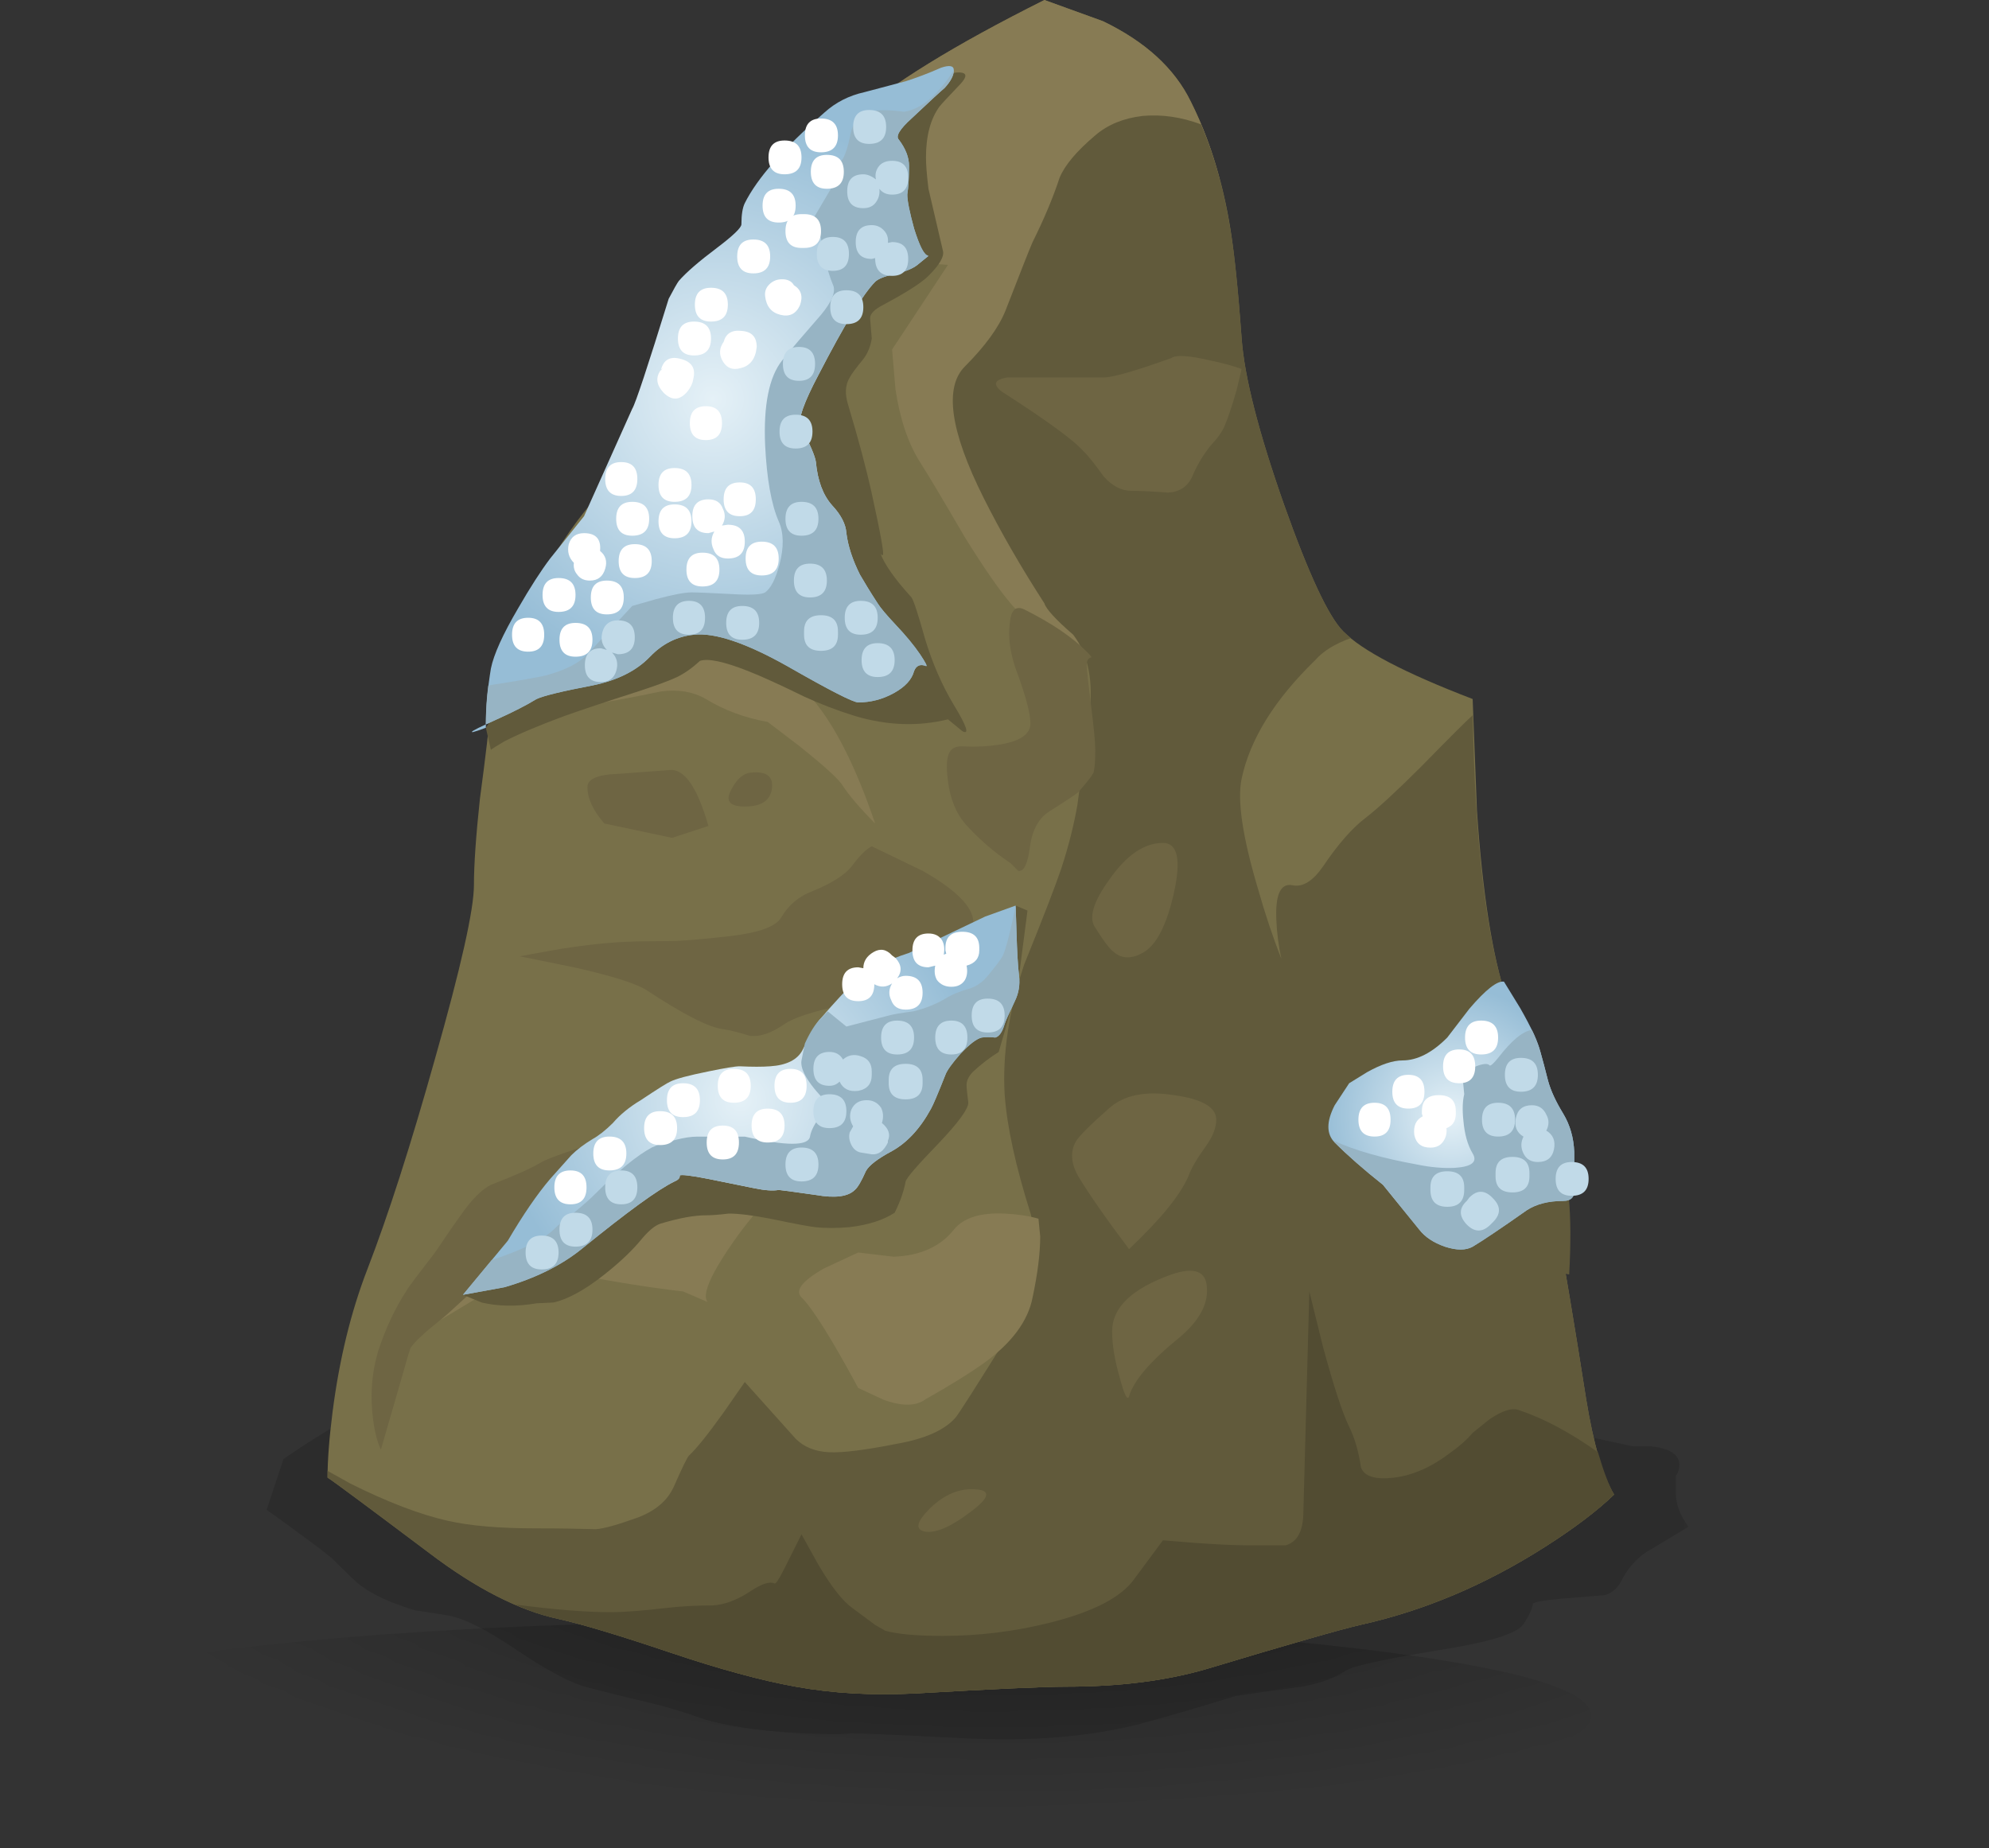 <?xml version="1.0" encoding="UTF-8"?>
<svg version="1.1" viewBox="0 0 117.5 109.2" xml:space="preserve" xmlns="http://www.w3.org/2000/svg">
  <rect x="0" y="0" width="117.5" height="109.2" fill="#333333" stroke="none"/>
  <defs>
    <clipPath id="an">
      <path d="m0-0.64h94v34h-94v-34z"/>
    </clipPath>
    <mask id="s">
      
        <g clip-path="url(#an)">
          <path d="m0-0.64h94v34h-94v-34z" fill-opacity=".629"/>
        </g>
      
    </mask>
    <clipPath id="am">
      <path d="m0-0.64h94v34h-94v-34z"/>
    </clipPath>
    <clipPath id="al">
      <path d="m0 0h94v34h-94v-34z"/>
    </clipPath>
    <clipPath id="ag">
      <path d="m94 17.121c0-4.562-4.586-8.453-13.762-11.68-9.172-3.203-20.25-4.8-33.238-4.8s-24.066 1.597-33.238 4.8c-9.176 3.227-13.762 7.118-13.762 11.68 0 4.559 4.586 8.453 13.762 11.68 9.172 3.226 20.25 4.84 33.238 4.84s24.066-1.614 33.238-4.84c9.176-3.227 13.762-7.121 13.762-11.68z"/>
    </clipPath>
    <clipPath id="ae">
      <path d="m3.2838e-6 -82.849h117.5v125.48h-117.5v-125.48z"/>
    </clipPath>
    <radialGradient id="f" cx="58.75" cy="-20.625" r="55.107" gradientUnits="userSpaceOnUse">
      <stop stop-color="#fff" stop-opacity=".62" offset="0"/>
      <stop stop-color="#fff" stop-opacity="0" offset="1"/>
    </radialGradient>
    <mask id="n">
      
        <g clip-path="url(#ae)">
          <path d="m3.2838e-6 -82.849h117.5v125.48h-117.5v-125.48z" fill="url(#f)"/>
        </g>
      
    </mask>
    <radialGradient id="a" cx="58.75" cy="-20.625" r="55.107" gradientUnits="userSpaceOnUse">
      <stop offset="0"/>
      <stop offset="1"/>
    </radialGradient>
    <clipPath id="aq">
      <path d="m12 4.36h68v18h-68v-18z"/>
    </clipPath>
    <mask id="t">
      
        <g clip-path="url(#aq)">
          <path d="m12 4.36h68v18h-68v-18z" fill-opacity=".141"/>
        </g>
      
    </mask>
    <clipPath id="ap">
      <path d="m12 4.36h68v18h-68v-18z"/>
    </clipPath>
    <clipPath id="ao">
      <path d="m12 5h68v18h-68v-18z"/>
    </clipPath>
    <radialGradient id="k" cx="42.114" cy="23.578" r="17.141" gradientTransform="matrix(.8 0 0 .8 -1.3135e-6 49.635)" gradientUnits="userSpaceOnUse">
      <stop stop-color="#e5f1f7" offset="0"/>
      <stop stop-color="#96bdd6" offset="1"/>
    </radialGradient>
    <radialGradient id="j" cx="43.75" cy="65" r="14.175" gradientTransform="matrix(.8 0 0 .8 -1.3135e-6 -16.64)" gradientUnits="userSpaceOnUse">
      <stop stop-color="#e5f1f7" offset="0"/>
      <stop stop-color="#96bdd6" offset="1"/>
    </radialGradient>
    <radialGradient id="i" cx="85.743" cy="65.91" r="7.599" gradientTransform="matrix(.8 0 0 .8 -1.3135e-6 -18.096)" gradientUnits="userSpaceOnUse">
      <stop stop-color="#e5f1f7" offset="0"/>
      <stop stop-color="#96bdd6" offset="1"/>
    </radialGradient>
    <clipPath id="ak">
      <path d="m23 55.36h21v29h-21v-29z"/>
    </clipPath>
    <mask id="r">
      
        <g clip-path="url(#ak)">
          <path d="m23 55.36h21v29h-21v-29z" fill-opacity=".59"/>
        </g>
      
    </mask>
    <clipPath id="aj">
      <path d="m23 55.36h21v29h-21v-29z"/>
    </clipPath>
    <clipPath id="ai">
      <path d="m23 56h21v29h-21v-29z"/>
    </clipPath>
    <clipPath id="ah">
      <path d="m39.762 67.039c-2.188-3.707-4.629-6.519-7.321-8.437-2.722-1.95-4.906-2.43-6.562-1.442-1.652 0.961-2.293 3.094-1.918 6.399 0.371 3.281 1.652 6.773 3.84 10.48 2.16 3.707 4.586 6.52 7.277 8.441 2.723 1.946 4.91 2.426 6.563 1.442 1.652-0.961 2.293-3.094 1.918-6.402-0.371-3.282-1.637-6.774-3.797-10.481z"/>
    </clipPath>
    <clipPath id="af">
      <path d="m-3001-5255.6h40.989v19.896h-40.989v-19.896z"/>
    </clipPath>
    <radialGradient id="h" cx="-2980.5" cy="-5245.8" r="8.659" gradientUnits="userSpaceOnUse">
      <stop stop-color="#fff" offset="0"/>
      <stop stop-color="#fff" stop-opacity="0" offset="1"/>
    </radialGradient>
    <mask id="q">
      
        <g clip-path="url(#af)">
          <path d="m-3001-5255.6h40.989v19.896h-40.989v-19.896z" fill="url(#h)"/>
        </g>
      
    </mask>
    <radialGradient id="g" cx="-2980.5" cy="-5245.8" r="8.659" gradientUnits="userSpaceOnUse">
      <stop stop-color="#fff" offset="0"/>
      <stop stop-color="#fff" offset="1"/>
    </radialGradient>
    <clipPath id="ad">
      <path d="m24 26.36h21v15h-21v-15z"/>
    </clipPath>
    <mask id="p">
      
        <g clip-path="url(#ad)">
          <path d="m24 26.36h21v15h-21v-15z" fill-opacity=".59"/>
        </g>
      
    </mask>
    <clipPath id="ac">
      <path d="m24 26.36h21v15h-21v-15z"/>
    </clipPath>
    <clipPath id="ab">
      <path d="m24 27h21v15h-21v-15z"/>
    </clipPath>
    <clipPath id="aa">
      <path d="m37.121 29.52c-2.668-1.52-5.215-2.348-7.641-2.481-2.425-0.105-4.027 0.52-4.8 1.883-0.746 1.359-0.465 3.051 0.84 5.078 1.335 2.027 3.335 3.801 6 5.32 2.668 1.492 5.214 2.305 7.64 2.442 2.426 0.105 4.028-0.524 4.801-1.883 0.773-1.332 0.492-3.024-0.84-5.078-1.359-2.028-3.359-3.789-6-5.281z"/>
    </clipPath>
    <clipPath id="z">
      <path d="m-2963.3-11175h29.29v16.319h-29.29v-16.319z"/>
    </clipPath>
    <radialGradient id="e" cx="-2949.2" cy="-11167" r="7.037" gradientUnits="userSpaceOnUse">
      <stop stop-color="#fff" offset="0"/>
      <stop stop-color="#fff" stop-opacity="0" offset="1"/>
    </radialGradient>
    <mask id="o">
      
        <g clip-path="url(#z)">
          <path d="m-2963.3-11175h29.29v16.319h-29.29v-16.319z" fill="url(#e)"/>
        </g>
      
    </mask>
    <radialGradient id="d" cx="-2949.2" cy="-11167" r="7.037" gradientUnits="userSpaceOnUse">
      <stop stop-color="#fff" offset="0"/>
      <stop stop-color="#fff" offset="1"/>
    </radialGradient>
    <clipPath id="y">
      <path d="m63 28.36h15v16h-15v-16z"/>
    </clipPath>
    <mask id="m">
      
        <g clip-path="url(#y)">
          <path d="m63 28.36h15v16h-15v-16z" fill-opacity=".59"/>
        </g>
      
    </mask>
    <clipPath id="x">
      <path d="m63 28.36h15v16h-15v-16z"/>
    </clipPath>
    <clipPath id="w">
      <path d="m63 29h15v16h-15v-16z"/>
    </clipPath>
    <clipPath id="v">
      <path d="m76.121 33.48c-0.988-1.679-2.414-2.773-4.281-3.281-1.867-0.504-3.625-0.277-5.281 0.68-1.653 0.988-2.704 2.414-3.161 4.281-0.476 1.867-0.226 3.652 0.762 5.36 1.012 1.679 2.453 2.773 4.32 3.281 1.868 0.531 3.625 0.304 5.282-0.68 1.652-0.961 2.703-2.387 3.16-4.281 0.453-1.867 0.183-3.652-0.801-5.36z"/>
    </clipPath>
    <clipPath id="u">
      <path d="m-3000.5-5252h26.293v26.131h-26.293v-26.131z"/>
    </clipPath>
    <radialGradient id="c" cx="-2987.5" cy="-5238.7" r="8.667" gradientUnits="userSpaceOnUse">
      <stop stop-color="#fff" offset="0"/>
      <stop stop-color="#fff" stop-opacity="0" offset="1"/>
    </radialGradient>
    <mask id="l">
      
        <g clip-path="url(#u)">
          <path d="m-3000.5-5252h26.293v26.131h-26.293v-26.131z" fill="url(#c)"/>
        </g>
      
    </mask>
    <radialGradient id="b" cx="-2987.5" cy="-5238.7" r="8.667" gradientUnits="userSpaceOnUse">
      <stop stop-color="#fff" offset="0"/>
      <stop stop-color="#fff" offset="1"/>
    </radialGradient>
  </defs>
  <g transform="matrix(1.25 0 0 -1.25 0 109.2)">
    
      
        <g mask="url(#s)">
          
            <g clip-path="url(#am)">
              <g transform="translate(0 -.64)">
                
                  <g clip-path="url(#al)">
                    
                      
                        <g clip-path="url(#ag)">
                          <g transform="matrix(.8 0 0 -.271 -2.627e-6 11.551)">
                            <g mask="url(#n)">
                              <path d="m94 17.121c0-4.562-4.586-8.453-13.762-11.68-9.172-3.203-20.25-4.8-33.238-4.8s-24.066 1.597-33.238 4.8c-9.176 3.227-13.762 7.118-13.762 11.68 0 4.559 4.586 8.453 13.762 11.68 9.172 3.226 20.25 4.84 33.238 4.84s24.066-1.614 33.238-4.84c9.176-3.227 13.762-7.121 13.762-11.68z" fill="url(#a)" fill-rule="evenodd"/>
                            </g>
                          </g>
                        </g>
                      
                    
                  </g>
                
              </g>
            </g>
          
        </g>
      
      
        <g mask="url(#t)">
          
            <g clip-path="url(#ap)">
              <g transform="translate(0 -.64)">
                
                  <g clip-path="url(#ao)">
                    
                      <path d="m78 19.641c0.828-0.082 1.281-0.336 1.359-0.762 0.028-0.238-0.027-0.453-0.16-0.641v-0.797c0-0.535 0.199-1.066 0.602-1.601l-2-1.199c-0.508-0.348-0.906-0.813-1.199-1.403-0.188-0.343-0.457-0.558-0.801-0.636-0.668-0.055-1.336-0.11-2-0.161-0.856-0.082-1.309-0.16-1.36-0.242-0.027-0.238-0.175-0.558-0.441-0.961-0.293-0.453-1.641-0.863-4.039-1.238-2.586-0.426-4.039-0.746-4.359-0.961-0.508-0.344-1.204-0.598-2.082-0.758-1.2-0.16-2.239-0.308-3.122-0.441-1.73-0.535-3.238-0.973-4.519-1.32-2.426-0.614-5.184-0.84-8.277-0.68-3.176 0.16-4.989 0.238-5.442 0.238-0.027-0.023-0.281-0.039-0.762-0.039-0.933 0-1.972 0.055-3.117 0.16-1.469 0.16-2.562 0.375-3.281 0.641-0.668 0.238-1.426 0.465-2.281 0.68-1.145 0.265-2.117 0.507-2.918 0.718-0.774 0.188-1.895 0.774-3.36 1.762-1.414 0.961-2.496 1.508-3.242 1.641-0.133 0.027-0.64 0.105-1.519 0.238-0.078 0-0.442 0.121-1.078 0.359-0.696 0.27-1.254 0.574-1.68 0.922-0.11 0.078-0.481 0.442-1.121 1.078-0.266 0.27-1.336 1.067-3.199 2.403l0.796 2.398c2.137 1.469 3.801 2.402 5 2.801 0.641 0.215 5.227 0.305 13.762 0.281 9.602-0.027 15.348 0.012 17.238 0.117 2.907 0.188 5.375 0.254 7.403 0.203 0.906-0.027 3.574-0.16 8-0.402 2.879-0.16 4.801-0.387 5.758-0.68 2.453-0.718 3.734-1.093 3.839-1.121l2.762-0.597h0.84z" fill-rule="evenodd"/>
                    
                  </g>
                
              </g>
            </g>
          
        </g>
      
      <path d="m69.801 49.04c0.265-3.918 0.734-6.879 1.398-8.879 0.668-2 1.426-5.359 2.281-10.082 0.454-2.481 0.946-5.426 1.481-8.84 0.348-2.133 0.785-3.641 1.32-4.519-0.801-0.774-1.894-1.598-3.281-2.481-2.801-1.785-5.707-3.012-8.719-3.68-0.933-0.214-3.347-0.906-7.242-2.078-1.918-0.562-4.133-0.84-6.641-0.84-1.066 0-3.437-0.109-7.117-0.32-2.027-0.105-3.922 0-5.679 0.32-1.629 0.293-3.59 0.825-5.883 1.598-2.453 0.828-4.227 1.359-5.321 1.602-1.863 0.398-3.906 1.441-6.117 3.121-3.015 2.265-4.613 3.453-4.801 3.558 0 0.828 0.079 1.868 0.239 3.118 0.32 2.484 0.867 4.722 1.64 6.722 0.989 2.559 2.055 5.879 3.2 9.961 1.226 4.32 1.839 7.051 1.839 8.199 0 0.961 0.094 2.321 0.282 4.078 0.265 1.977 0.441 3.457 0.519 4.442 0.133 1.332 0.774 3.066 1.922 5.199 0.957 1.816 1.918 3.281 2.879 4.402 1.066 1.227 2.227 3.454 3.48 6.68l1.598 4 2.602 2.801c1.945 2.078 3.48 3.625 4.601 4.637 1.785 1.601 4.813 3.468 9.078 5.601l2.762-1c2-0.961 3.387-2.226 4.156-3.801 0.828-1.652 1.43-3.519 1.801-5.597 0.215-1.176 0.414-3.043 0.602-5.602 0.132-1.812 0.8-4.426 2-7.84 1.172-3.304 2.105-5.304 2.8-6 0.879-0.906 2.918-1.972 6.118-3.199l0.203-5.281z" fill="#787049" fill-rule="evenodd"/>
      <path d="m54.762 77.001c-1.227-0.988-2.227-2.336-3-4.039-0.774-1.657-0.989-3.563-0.641-5.723 0.211-1.254 0.598-3.16 1.156-5.719 0.27-1.972 0.524-4.148 0.762-6.519-0.133 0.265-0.918 0.828-2.359 1.679-1.52 0.907-2.492 1.625-2.918 2.161-0.563 0.664-1.282 1.707-2.16 3.121-0.961 1.652-1.668 2.84-2.122 3.558-0.558 0.879-0.949 2.028-1.16 3.442l-0.16 1.879 2.641 4c-2.481 0.187-4.254 0.281-5.321 0.281-0.828 0-1.668-0.242-2.519-0.723-0.934-0.48-2.055-1.304-3.359-2.48-0.508-0.481-1.161-0.879-1.961-1.199l1.437 3.601 2.602 2.801c1.945 2.078 3.48 3.625 4.601 4.637 1.785 1.601 4.813 3.468 9.078 5.601l2.762-1c2-0.961 3.387-2.226 4.156-3.801 0.563-1.121 1.016-2.343 1.364-3.679l-0.039-0.039c-1.204-0.668-2.149-1.282-2.84-1.84z" fill="#877b54" fill-rule="evenodd"/>
      <path d="m67.16 51.122c1.305 1.332 2.117 2.144 2.442 2.437 0.105-6.027 0.636-10.492 1.597-13.398 0.668-2 1.426-5.359 2.281-10.082 0.454-2.481 0.946-5.426 1.481-8.84 0.348-2.133 0.785-3.641 1.32-4.519-0.801-0.774-1.894-1.598-3.281-2.481-2.801-1.785-5.707-3.012-8.719-3.68-0.933-0.214-3.347-0.906-7.242-2.078-1.918-0.562-4.133-0.84-6.641-0.84-1.066 0-3.437-0.109-7.117-0.32-2.027-0.105-3.922 0-5.679 0.32-1.629 0.293-3.59 0.825-5.883 1.598-2.453 0.828-4.227 1.359-5.321 1.602-1.863 0.398-3.906 1.441-6.117 3.121-3.015 2.265-4.613 3.453-4.801 3.558v0.321l1.079-0.602c1.761-0.879 3.296-1.465 4.601-1.758 1.067-0.242 2.465-0.359 4.199-0.359 1.067 0 2-0.016 2.801-0.039 0.371 0.023 1.039 0.211 2 0.558 0.828 0.321 1.387 0.797 1.68 1.442 0.398 0.906 0.64 1.398 0.719 1.476 0.347 0.321 0.894 1 1.64 2.043l1 1.438 2.403-2.68c0.398-0.398 0.933-0.613 1.597-0.64 0.641-0.028 1.707 0.105 3.199 0.402 1.336 0.238 2.254 0.652 2.762 1.238 0.106 0.106 0.973 1.465 2.602 4.078 1.066 1.711 1.383 3.551 0.957 5.524-0.719 2.265-1.133 4.16-1.239 5.679-0.109 1.891 0.2 3.934 0.918 6.118 0.907 2.242 1.493 3.761 1.762 4.562 0.348 1.067 0.598 2.067 0.758 3 0.027 0.16 0.215 1.559 0.559 4.199 0.214 1.625-0.039 2.907-0.758 3.84-0.828 0.719-1.281 1.215-1.36 1.481-1.121 1.734-2.078 3.398-2.879 5-1.574 3.144-1.867 5.214-0.878 6.199 0.957 0.961 1.597 1.84 1.918 2.64 0.746 1.918 1.171 3 1.281 3.239 0.531 1.066 0.961 2.082 1.277 3.043 0.242 0.586 0.801 1.254 1.684 2 0.586 0.504 1.332 0.812 2.238 0.918 0.906 0.082 1.828-0.051 2.762-0.399 0.636-1.496 1.105-3.176 1.398-5.043 0.188-1.117 0.36-2.812 0.52-5.078 0.132-1.812 0.8-4.426 2-7.84 1.172-3.304 2.105-5.304 2.8-6l0.36-0.32c-0.746-0.266-1.309-0.613-1.68-1.039-1.922-1.867-3.082-3.734-3.48-5.602-0.215-1.011 0.039-2.734 0.758-5.16 0.347-1.226 0.722-2.347 1.121-3.359-0.133 0.613-0.215 1.226-0.239 1.84-0.054 1.199 0.2 1.746 0.758 1.64 0.481-0.105 0.961 0.188 1.442 0.879 0.718 1.067 1.398 1.84 2.039 2.321 0.613 0.48 1.48 1.281 2.601 2.402z" fill="#615a3b" fill-rule="evenodd"/>
      <path d="m76.281 16.72c-0.801-0.774-1.894-1.598-3.281-2.481-2.801-1.785-5.707-3.012-8.719-3.68-0.933-0.214-3.347-0.906-7.242-2.078-1.918-0.562-4.133-0.84-6.641-0.84-1.066 0-3.437-0.109-7.117-0.32-2.027-0.105-3.922 0-5.679 0.32-1.629 0.293-3.59 0.825-5.883 1.598-2.453 0.828-4.227 1.359-5.321 1.602-0.664 0.132-1.343 0.359-2.039 0.679 1.84-0.238 3.336-0.359 4.481-0.359 0.64 0 1.519 0.066 2.64 0.199 0.719 0.082 1.454 0.121 2.2 0.121 0.558 0.028 1.16 0.254 1.8 0.68 0.532 0.348 0.907 0.465 1.122 0.359 0.05-0.05 0.21 0.188 0.476 0.719l0.801 1.602 0.801-1.442c0.613-1.039 1.148-1.719 1.601-2.039l1.078-0.801 0.481-0.277c0.586-0.16 1.492-0.242 2.719-0.242 1.734 0 3.441 0.215 5.121 0.64 2 0.508 3.308 1.188 3.918 2.04l1.363 1.839 1.477-0.121c1.121-0.078 1.96-0.117 2.523-0.117h1.797c0.562 0.16 0.84 0.692 0.84 1.602l0.281 10.398 0.641-2.601c0.507-1.868 0.918-3.133 1.242-3.797 0.265-0.535 0.449-1.176 0.558-1.922 0.16-0.426 0.68-0.586 1.559-0.481 0.883 0.106 1.762 0.493 2.641 1.16 0.453 0.321 0.812 0.641 1.082 0.961l0.796 0.641c0.59 0.398 1.043 0.547 1.364 0.438 1.199-0.399 2.449-1.067 3.758-2 0.265-0.907 0.519-1.575 0.761-2z" fill="#524c32" fill-rule="evenodd"/>
      <path d="m33.879 56.962 1.68-0.641c1.226-0.562 2.175-1.226 2.839-2 1.067-1.254 2.055-3.215 2.961-5.883-0.718 0.723-1.254 1.348-1.597 1.883-0.242 0.32-0.895 0.906-1.961 1.758l-1.52 1.16c-1.066 0.188-2.043 0.547-2.922 1.082-0.586 0.344-1.293 0.465-2.121 0.359-1.25-0.265-2.41-0.48-3.476-0.64-1.317-0.211-2.242-0.535-2.782-0.981 0.68 0.95 1.606 2.079 2.782 3.379 1.011 1.149 1.84 1.735 2.476 1.762 0.457 0.027 1.668-0.387 3.641-1.238z" fill="#877b54" fill-rule="evenodd"/>
      <path d="m32.281 26.321c-1.414 0.16-3.109 0.426-5.082 0.801-1.226 0.211-2.652-0.082-4.277-0.883l-2.121-1.277 4 4.277 2.679 3.723c0.188 0.183 0.465 0.386 0.84 0.597 0.774 0.454 1.653 0.789 2.641 1 0.719 0.161 1.519 0.266 2.398 0.321 0.879 0.027 1.946 0.187 3.2 0.48 1.336 0.32 2.136 0.719 2.402 1.199 0.32 0.668 0.586 1.067 0.801 1.2 1.093 0.668 2.133 0.867 3.117 0.601 0.48-0.133 0.855-0.332 1.121-0.601l-0.84-1.68c-0.828-1.227-1.961-2.172-3.398-2.84-1.442-0.668-2.375-1.226-2.801-1.68-0.188-0.214-0.242-0.359-0.16-0.441l-0.84-0.797c-0.641-0.723-1.242-1.523-1.801-2.402-0.558-0.879-0.828-1.508-0.801-1.879 0.016-0.098 0.039-0.172 0.082-0.219l-1.16 0.5z" fill="#877b54" fill-rule="evenodd"/>
      <path d="m49.078 29.759 0.082-0.84c0-0.797-0.121-1.758-0.359-2.879-0.215-1.121-0.989-2.16-2.321-3.121-0.718-0.504-1.625-1.067-2.718-1.68-0.453-0.348-1.121-0.359-2-0.039l-1.203 0.559c-1.254 2.32-2.145 3.75-2.68 4.281-0.32 0.32 0.027 0.773 1.043 1.359l1.637 0.762 1.679-0.199c1.254 0.051 2.203 0.476 2.84 1.277 0.453 0.563 1.254 0.816 2.402 0.762 0.586-0.028 1.122-0.106 1.598-0.242z" fill="#877b54" fill-rule="evenodd"/>
      <path d="m28.559 48.438c-0.532 0.617-0.797 1.188-0.797 1.723 0 0.32 0.343 0.519 1.039 0.598 0.453 0.027 1.387 0.093 2.801 0.203 0.718 0.105 1.343-0.774 1.878-2.641l-1.718-0.562-3.203 0.679z" fill="#6e6543" fill-rule="evenodd"/>
      <path d="m35.48 50.841c0.747 0.078 1.079-0.176 1-0.762-0.082-0.559-0.507-0.84-1.281-0.84-0.719 0-0.933 0.266-0.64 0.801 0.269 0.508 0.574 0.773 0.921 0.801z" fill="#6e6543" fill-rule="evenodd"/>
      <path d="m30.559 40.559c-0.504 0.321-1.653 0.68-3.438 1.082l-2.562 0.52 1.519 0.277c1.227 0.215 2.363 0.348 3.402 0.403 0.532 0.027 1.239 0.039 2.122 0.039 0.586 0 1.57 0.082 2.957 0.242 1.336 0.16 2.121 0.453 2.363 0.879 0.344 0.586 0.84 1 1.476 1.238 0.907 0.375 1.524 0.762 1.84 1.16 0.375 0.508 0.696 0.828 0.961 0.961l2.403-1.16c1.597-0.906 2.398-1.719 2.398-2.437 0-0.614-0.414-1.067-1.238-1.364-1.149-0.398-1.934-0.824-2.364-1.277-0.531-0.563-1.41-0.988-2.636-1.281-1.364-0.293-2.254-0.586-2.684-0.879-0.613-0.43-1.156-0.614-1.637-0.563-0.507 0.16-0.933 0.27-1.281 0.321-0.668 0.082-1.867 0.695-3.601 1.839z" fill="#6e6543" fill-rule="evenodd"/>
      <path d="m30 33.919c-5.227-5.25-8.293-8.239-9.199-8.957-0.746-0.59-1.215-1.028-1.403-1.321-0.05-0.132-0.199-0.628-0.437-1.48l-0.961-3.32c-0.16 0.347-0.281 0.8-0.359 1.359-0.161 1.148-0.082 2.254 0.238 3.32 0.348 1.067 0.801 2.028 1.359 2.879 0.055 0.11 0.496 0.696 1.321 1.762 0.535 0.801 0.949 1.398 1.242 1.801 0.504 0.718 0.972 1.183 1.398 1.398 1.176 0.453 1.973 0.813 2.403 1.078 0.293 0.16 1.105 0.457 2.437 0.883 0.695 0.211 1.348 0.414 1.961 0.598z" fill="#6e6543" fill-rule="evenodd"/>
      <path d="m48 55.759c-0.266 0.773-0.359 1.48-0.281 2.121 0.054 0.64 0.281 0.867 0.679 0.679 1.282-0.64 2.27-1.304 2.961-2 0.188-0.187 0.254-0.277 0.2-0.277-0.133-0.027-0.2-0.148-0.2-0.363 0-0.184 0.067-0.813 0.2-1.879 0.132-1.039 0.203-1.746 0.203-2.121 0-0.531-0.028-0.891-0.082-1.078-0.082-0.161-0.321-0.469-0.719-0.922-0.082-0.078-0.52-0.371-1.32-0.879-0.536-0.32-0.852-0.879-0.961-1.68-0.106-0.828-0.293-1.215-0.559-1.16l-0.359 0.359c-0.801 0.536-1.524 1.161-2.16 1.879-0.43 0.508-0.696 1.176-0.801 2-0.106 0.778-0.055 1.27 0.16 1.481 0.133 0.136 0.344 0.187 0.641 0.16 0.531-0.024 1.066 0 1.597 0.082 0.879 0.133 1.375 0.414 1.481 0.84 0.082 0.398-0.145 1.32-0.68 2.758z" fill="#6e6543" fill-rule="evenodd"/>
      <path d="m54.961 47.52c0.691 0 0.867-0.785 0.519-2.359-0.347-1.547-0.839-2.492-1.48-2.84-0.535-0.293-0.988-0.281-1.359 0.039-0.188 0.133-0.481 0.52-0.883 1.16-0.32 0.453-0.094 1.215 0.68 2.282 0.8 1.144 1.64 1.718 2.523 1.718z" fill="#6e6543" fill-rule="evenodd"/>
      <path d="m52.398 34.962c0.696 0.636 1.723 0.851 3.082 0.636 1.332-0.183 2-0.57 2-1.16 0-0.371-0.16-0.785-0.48-1.238-0.426-0.586-0.707-1.066-0.84-1.441-0.375-0.879-1.308-2.024-2.801-3.438-1.066 1.414-1.867 2.559-2.398 3.438-0.348 0.613-0.387 1.16-0.121 1.64 0.16 0.27 0.68 0.789 1.558 1.563z" fill="#6e6543" fill-rule="evenodd"/>
      <path d="m55.359 27.122c1.094 0.371 1.653 0.16 1.68-0.641 0.055-0.773-0.371-1.547-1.277-2.32-1.387-1.121-2.188-2.055-2.403-2.801-0.082-0.215-0.226 0.078-0.437 0.879-0.242 0.828-0.363 1.563-0.363 2.199 0 1.121 0.933 2.016 2.8 2.684z" fill="#6e6543" fill-rule="evenodd"/>
      <path d="m46.16 16.962c0.692-0.055 0.586-0.414-0.32-1.082-0.879-0.668-1.574-0.973-2.078-0.918-0.535 0.078-0.469 0.453 0.199 1.117 0.691 0.668 1.426 0.961 2.199 0.883z" fill="#6e6543" fill-rule="evenodd"/>
      <path d="m55.359 70.438c0.215 0.16 0.829 0.121 1.84-0.117 0.535-0.105 1.028-0.242 1.481-0.402l-0.239-1c-0.214-0.746-0.402-1.305-0.562-1.68-0.106-0.266-0.332-0.586-0.68-0.957-0.32-0.402-0.586-0.844-0.801-1.32-0.21-0.563-0.613-0.856-1.199-0.883-0.746 0.055-1.32 0.082-1.719 0.082-0.48 0-0.918 0.227-1.32 0.68-0.398 0.558-0.719 0.961-0.961 1.199-0.476 0.535-1.758 1.465-3.84 2.801-0.32 0.238-0.371 0.425-0.16 0.558 0.11 0.055 0.242 0.094 0.403 0.121h4.558c0.426 0 1.492 0.305 3.199 0.918z" fill="#6e6543" fill-rule="evenodd"/>
      <path d="m43.359 83.282c1.039 0.504 1.746 0.719 2.121 0.637 0.215-0.051 0.188-0.227-0.082-0.52-0.586-0.613-0.918-0.972-1-1.078-0.425-0.586-0.636-1.387-0.636-2.402 0-0.348 0.039-0.84 0.117-1.481l0.68-2.918c0.082-0.265-0.145-0.668-0.68-1.199-0.32-0.32-1.024-0.773-2.117-1.359-0.43-0.215-0.641-0.43-0.641-0.641l0.078-0.961c-0.054-0.347-0.172-0.652-0.359-0.922-0.371-0.453-0.602-0.758-0.68-0.918-0.215-0.347-0.238-0.773-0.082-1.281 0.481-1.598 0.856-3 1.121-4.199 0.426-1.945 0.602-2.918 0.52-2.918-0.051 0-0.09 0.031-0.117 0.098 0.191-0.524 0.683-1.227 1.476-2.098 0.11-0.16 0.32-0.817 0.641-1.961 0.347-1.148 0.801-2.188 1.359-3.121 0.617-1.012 0.75-1.426 0.402-1.238l-0.679 0.558c-1.414-0.347-2.879-0.293-4.403 0.16-0.851 0.266-1.652 0.575-2.398 0.918-1.145 0.563-2.027 0.961-2.641 1.203-1.148 0.454-1.906 0.614-2.281 0.481-0.344-0.32-0.703-0.574-1.078-0.762-0.398-0.187-1.055-0.426-1.961-0.719-1.414-0.453-2.531-0.828-3.359-1.121-1.227-0.453-2.172-0.855-2.84-1.199-0.32-0.187-0.535-0.32-0.641-0.402l-0.238 1.043c2.133 3.117 3.332 4.984 3.598 5.597 0.136 0.348 0.921 1.176 2.363 2.481 1.703 1.547 2.785 2.586 3.238 3.121 0.508 0.586 1.133 2.16 1.879 4.719 0.801 2.718 1.586 4.668 2.359 5.84 0.696 1.015 1.364 2.16 2 3.441 0.457 0.984 1.043 1.879 1.762 2.68 0.879 1.011 1.945 1.824 3.199 2.441z" fill="#615a3b" fill-rule="evenodd"/>
      <path d="m27.48 31.52c1.36 0.692 2.254 1.118 2.68 1.282 1.414 0.503 3.094 0.785 5.039 0.839 1.789 0.051 2.989 0.559 3.602 1.52 0.879 1.359 1.414 2.094 1.597 2.199 0.668 0.375 1.364 1.012 2.082 1.922 0.852 1.039 1.586 1.785 2.2 2.238 1.332 0.985 2.441 2 3.32 3.039l0.559-0.238-0.399-3.082c-0.187-0.879-0.508-2.078-0.961-3.601-0.426-0.266-0.824-0.571-1.199-0.918-0.215-0.215-0.32-0.426-0.32-0.641 0-0.133 0.027-0.414 0.082-0.84 0-0.293-0.469-0.934-1.403-1.918-0.984-1.016-1.504-1.613-1.558-1.801-0.082-0.453-0.254-0.949-0.52-1.48-0.535-0.348-1.242-0.574-2.121-0.68-0.613-0.055-1.16-0.055-1.64 0-0.266 0.028-0.973 0.16-2.122 0.399-0.824 0.16-1.476 0.242-1.957 0.242-0.453-0.055-0.816-0.082-1.082-0.082-0.558 0-1.281-0.133-2.16-0.399-0.238-0.082-0.519-0.308-0.84-0.683-0.453-0.559-1.054-1.133-1.8-1.719-0.907-0.719-1.704-1.16-2.399-1.32l-0.801-0.039c-0.961-0.161-1.828-0.145-2.597 0.039l-0.883 0.363c0.723 0.773 1.496 1.586 2.32 2.437 1.629 1.657 2.723 2.629 3.281 2.922z" fill="#615a3b" fill-rule="evenodd"/>
      <path d="m68.68 34.161c0.8 0.187 1.668 0.199 2.601 0.039 1.199-0.16 1.973-0.574 2.321-1.238 0.531-0.961 0.718-2.91 0.558-5.84-1.441 0.266-2.469 0.266-3.082 0-0.344-0.16-0.89-0.109-1.64 0.16-1.118 0.344-1.907 0.559-2.36 0.637-0.773 0.109-1.211 0.254-1.316 0.441l0.117 0.199c-0.453 0.668-1.051 1.762-1.801 3.282l-1 2.078 0.524-0.281c0.453-0.239 2.144-0.063 5.078 0.523z" fill="#615a3b" fill-rule="evenodd"/>
      
        
          
            <path d="m40.84 83.001c1.199 0.32 1.855 0.492 1.961 0.519 0.504 0.16 1.066 0.371 1.679 0.641 0.399 0.133 0.598 0.094 0.598-0.121 0-0.238-0.144-0.52-0.437-0.84-0.133-0.105-0.653-0.586-1.563-1.441-0.558-0.504-0.758-0.84-0.598-1 0.321-0.426 0.481-0.84 0.481-1.239 0-0.535-0.027-0.988-0.082-1.359 0-0.293 0.109-0.828 0.32-1.602 0.242-0.773 0.442-1.199 0.602-1.277 0.027-0.016 0.051-0.019 0.078-0.023l-0.52-0.418c-0.238-0.188-0.613-0.336-1.121-0.442-0.449-0.105-0.746-0.226-0.879-0.359-0.558-0.559-1.453-2.027-2.679-4.399-0.692-1.308-0.973-2.109-0.84-2.402 0.453-0.906 0.695-1.48 0.719-1.719 0.082-0.879 0.336-1.558 0.761-2.039 0.426-0.453 0.653-0.894 0.68-1.32 0.078-0.613 0.293-1.266 0.641-1.961 0.214-0.371 0.492-0.828 0.839-1.359 0.133-0.215 0.415-0.547 0.84-1 0.481-0.508 0.868-0.973 1.16-1.403 0.266-0.398 0.36-0.586 0.282-0.558-0.27 0.105-0.457 0.027-0.563-0.239-0.105-0.402-0.426-0.75-0.961-1.043-0.531-0.293-1.093-0.437-1.679-0.437-0.239 0-1.36 0.574-3.36 1.719-1.945 1.093-3.414 1.586-4.398 1.48-0.801-0.078-1.496-0.426-2.082-1.039-0.641-0.668-1.547-1.121-2.719-1.359-1.414-0.27-2.293-0.481-2.641-0.641-0.48-0.293-1.105-0.613-1.879-0.961-0.199-0.09-0.371-0.168-0.519-0.238v-0.16c-0.293-0.11-0.496-0.176-0.602-0.203-0.168-0.02 0.032 0.101 0.602 0.363 8e-3 0.855 0.09 1.734 0.238 2.637 0.133 0.668 0.563 1.613 1.281 2.839 0.586 1.016 1.094 1.801 1.52 2.364l1.602 2 2.277 5.078c0.16 0.265 0.734 2 1.723 5.199 0.238 0.453 0.398 0.734 0.476 0.84 0.348 0.402 0.949 0.922 1.801 1.562 0.773 0.586 1.16 0.957 1.16 1.118 0 0.457 0.055 0.789 0.16 1 0.586 1.175 1.84 2.601 3.762 4.281 0.531 0.48 1.16 0.801 1.879 0.961z" fill="url(#k)" fill-rule="evenodd"/>
          
        
      
      
        
          
            <path d="m32.121 31.802c0.024-0.11-0.055-0.204-0.242-0.282-0.774-0.375-2.238-1.441-4.399-3.199-0.96-0.773-2.175-1.375-3.64-1.801l-1.961-0.359 2.121 2.559c0.719 1.226 1.387 2.199 2 2.918 0.641 0.722 0.973 1.093 1 1.121 0.266 0.265 0.602 0.519 1 0.761 0.293 0.16 0.613 0.414 0.961 0.758 0.344 0.402 0.785 0.762 1.32 1.082 0.797 0.531 1.266 0.824 1.399 0.879 0.265 0.133 0.867 0.293 1.8 0.481 0.774 0.16 1.266 0.242 1.481 0.242 0.586-0.028 1.066-0.028 1.437 0 0.774 0.051 1.282 0.304 1.524 0.758 0.398 0.828 0.691 1.332 0.879 1.519 0.664 0.774 1.187 1.332 1.558 1.68 0.641 0.586 1.508 1.054 2.602 1.402l3.598 1.719 1.441 0.519 0.039-1.238c0.027-0.933 0.066-1.629 0.121-2.082 0.051-0.426-0.015-0.824-0.199-1.199-0.293-0.613-0.453-0.973-0.481-1.082-0.109-0.371-0.253-0.586-0.441-0.637-0.238 0.024-0.453 0.024-0.641 0-0.238-0.055-0.574-0.308-1-0.762-0.398-0.453-0.64-0.785-0.718-1-0.348-0.879-0.575-1.414-0.68-1.601-0.508-0.934-1.121-1.598-1.84-2-0.695-0.371-1.105-0.692-1.242-0.957-0.211-0.481-0.387-0.774-0.52-0.883-0.32-0.32-0.933-0.398-1.839-0.238-1.121 0.16-1.707 0.238-1.758 0.238-0.27-0.051-0.656-0.023-1.16 0.082-0.774 0.16-1.496 0.305-2.161 0.438-0.828 0.164-1.281 0.214-1.359 0.164z" fill="url(#j)" fill-rule="evenodd"/>
          
        
      
      
        
          
            <path d="m71.078 40.962 0.762-1.242c0.535-0.934 0.851-1.625 0.961-2.082 0.105-0.372 0.226-0.825 0.359-1.356 0.133-0.484 0.375-1 0.719-1.562 0.32-0.532 0.492-1.133 0.519-1.801v-1.68c0.055-0.426-0.121-0.641-0.519-0.641-0.691 0-1.266-0.144-1.719-0.437-1.254-0.883-2.105-1.453-2.558-1.723-0.321-0.183-0.762-0.183-1.321 0-0.535 0.188-0.933 0.453-1.203 0.801l-1.719 2.121c-0.906 0.719-1.668 1.387-2.281 2-0.398 0.399-0.398 0.988 0 1.762l0.684 1.039 0.84 0.519c0.664 0.372 1.226 0.559 1.679 0.559 0.692 0 1.399 0.359 2.117 1.082l1.043 1.359c0.774 0.907 1.321 1.333 1.637 1.282z" fill="url(#i)" fill-rule="evenodd"/>
          
        
      
      <path d="m40.961 82.04c0.344 0.133 0.934 0.148 1.758 0.039 0.801 0.109 1.586 0.762 2.359 1.961 0-0.238-0.144-0.52-0.437-0.84-0.133-0.105-0.653-0.586-1.563-1.441-0.558-0.504-0.758-0.84-0.598-1 0.321-0.426 0.481-0.84 0.481-1.239 0-0.535-0.027-0.988-0.082-1.359 0-0.293 0.109-0.828 0.32-1.602 0.266-0.851 0.496-1.277 0.68-1.277l-0.52-0.441c-0.238-0.188-0.613-0.336-1.121-0.442-0.449-0.105-0.746-0.226-0.879-0.359-0.558-0.559-1.453-2.027-2.679-4.399-0.692-1.308-0.973-2.109-0.84-2.402 0.453-0.906 0.695-1.48 0.719-1.719 0.082-0.879 0.336-1.558 0.761-2.039 0.426-0.453 0.653-0.894 0.68-1.32 0.078-0.613 0.293-1.266 0.641-1.961 0.214-0.371 0.492-0.828 0.839-1.359 0.133-0.215 0.415-0.547 0.84-1 0.481-0.508 0.868-0.973 1.16-1.403 0.266-0.398 0.36-0.586 0.282-0.558-0.27 0.105-0.457 0.027-0.563-0.239-0.105-0.402-0.426-0.75-0.961-1.043-0.531-0.293-1.093-0.437-1.679-0.437-0.239 0-1.36 0.574-3.36 1.719-1.945 1.093-3.414 1.586-4.398 1.48-0.801-0.078-1.496-0.426-2.082-1.039-0.641-0.668-1.547-1.121-2.719-1.359-1.414-0.27-2.293-0.481-2.641-0.641-0.48-0.293-1.105-0.613-1.879-0.961l-0.519-0.238c0 0.664 0.039 1.277 0.117 1.84 1.524 0.238 2.43 0.398 2.723 0.476 0.906 0.242 1.558 0.575 1.961 1l2.117 2.282 1.121 0.32c0.801 0.215 1.359 0.32 1.68 0.32 0.265 0 0.894-0.027 1.879-0.078 0.906-0.055 1.441-0.027 1.601 0.078 0.266 0.188 0.492 0.625 0.68 1.32 0.215 0.825 0.199 1.508-0.039 2.04-0.348 0.8-0.563 2-0.641 3.601-0.082 1.895 0.188 3.227 0.801 4 0.453 0.559 1.066 1.277 1.84 2.16 0.531 0.641 0.719 1.117 0.558 1.438-0.132 0.297-0.265 0.746-0.398 1.363-0.106 0.613-0.199 1-0.281 1.156l-0.282 0.524 0.801 1.359c0.106 0.133 0.16 0.332 0.16 0.598 0.028 0.269 0.161 0.547 0.403 0.84 0.16 0.187 0.304 0.613 0.437 1.281 0.106 0.508 0.36 0.84 0.762 1z" fill="#97b4c4" fill-rule="evenodd"/>
      <path d="m32.121 31.802c0.024-0.11-0.055-0.204-0.242-0.282-0.774-0.375-2.238-1.441-4.399-3.199-0.96-0.773-2.175-1.375-3.64-1.801l-1.961-0.359 1.359 1.641c1.442 0.48 2.414 0.957 2.922 1.437 0.215 0.215 0.535 0.481 0.961 0.801 0.426 0.348 0.774 0.652 1.039 0.922 1.067 1.066 1.945 1.785 2.641 2.16l0.558 0.238 0.563 0.121c0.398 0.106 0.746 0.157 1.039 0.157h2.238c1.973-0.45 3-0.45 3.082 0 0.051 0.296 0.227 0.628 0.52 1l0.398 0.484c-0.961 0.957-1.398 1.664-1.32 2.117l0.16 0.801c0.242 0.531 0.496 0.933 0.762 1.199l0.32 0.32 0.879-0.718 2 0.519c0.188 0.055 0.574 0.121 1.16 0.199 0.559 0.133 1.067 0.336 1.52 0.602 0.293 0.187 0.679 0.348 1.16 0.48 0.32 0.106 0.601 0.305 0.84 0.598 0.398 0.481 0.64 0.801 0.718 0.961 0.161 0.375 0.364 1.16 0.602 2.359l0.039-1.238c0.027-0.933 0.066-1.629 0.121-2.082 0.051-0.426-0.015-0.824-0.199-1.199-0.293-0.613-0.453-0.973-0.481-1.082-0.109-0.371-0.253-0.586-0.441-0.637-0.238 0.024-0.453 0.024-0.641 0-0.238-0.055-0.574-0.308-1-0.762-0.398-0.453-0.64-0.785-0.718-1-0.348-0.879-0.575-1.414-0.68-1.601-0.508-0.934-1.121-1.598-1.84-2-0.695-0.371-1.105-0.692-1.242-0.957-0.211-0.481-0.387-0.774-0.52-0.883-0.32-0.32-0.933-0.398-1.839-0.238-1.121 0.16-1.707 0.238-1.758 0.238-0.27-0.051-0.656-0.023-1.16 0.082-0.774 0.16-1.496 0.305-2.161 0.438-0.828 0.164-1.281 0.214-1.359 0.164z" fill="#97b4c4" fill-rule="evenodd"/>
      <path d="m70.398 37.001c0.055-0.028 0.188 0.094 0.403 0.359 0.64 0.828 1.172 1.266 1.597 1.32 0.161-0.32 0.293-0.667 0.403-1.042 0.105-0.372 0.226-0.825 0.359-1.356 0.133-0.484 0.375-1 0.719-1.562 0.32-0.532 0.492-1.133 0.519-1.801v-1.68c0.055-0.426-0.121-0.641-0.519-0.641-0.691 0-1.266-0.144-1.719-0.437-1.254-0.883-2.105-1.453-2.558-1.723-0.321-0.183-0.762-0.183-1.321 0-0.535 0.188-0.933 0.453-1.203 0.801l-1.719 2.121c-0.906 0.719-1.668 1.387-2.281 2l-0.039 0.078c0.988-0.449 2.293-0.824 3.922-1.117 0.637-0.133 1.238-0.187 1.797-0.16 0.801 0.055 1.082 0.281 0.84 0.68-0.239 0.398-0.383 0.918-0.438 1.558-0.055 0.508-0.039 0.922 0.039 1.242-0.027 0.321-0.051 0.559-0.078 0.719 0 0.238 0.211 0.442 0.641 0.602 0.343 0.133 0.558 0.144 0.636 0.039z" fill="#97b4c4" fill-rule="evenodd"/>
      <path d="m33.602 72.161c-0.508 0-0.762 0.266-0.762 0.801 0 0.531 0.254 0.797 0.762 0.797 0.531 0 0.796-0.266 0.796-0.797 0-0.535-0.265-0.801-0.796-0.801z" fill="#fff" fill-rule="evenodd"/>
      <path d="m31.238 69.88v-0.039l0.082 0.121c-0.027-0.032-0.054-0.055-0.082-0.082zm1.524-0.442c-0.028-0.211-0.137-0.425-0.321-0.636-0.347-0.375-0.707-0.375-1.082 0-0.343 0.367-0.386 0.73-0.121 1.078 0.121 0.476 0.426 0.652 0.922 0.519 0.535-0.133 0.735-0.453 0.602-0.961z" fill="#fff" fill-rule="evenodd"/>
      <path d="m35 69.962c-0.375-0.11-0.652 0-0.84 0.32-0.187 0.316-0.172 0.625 0.039 0.918 0.106 0.398 0.387 0.574 0.84 0.52 0.481-0.028 0.723-0.282 0.723-0.758-0.055-0.563-0.309-0.895-0.762-1z" fill="#fff" fill-rule="evenodd"/>
      <path d="m36.961 74.161c0.266 0 0.453-0.094 0.559-0.281 0.347-0.215 0.441-0.532 0.281-0.961-0.188-0.399-0.496-0.547-0.922-0.438-0.426 0.106-0.664 0.399-0.719 0.879-0.027 0.215 0.039 0.399 0.199 0.559 0.161 0.16 0.36 0.242 0.602 0.242z" fill="#fff" fill-rule="evenodd"/>
      <path d="m35.602 74.438c-0.508 0-0.762 0.27-0.762 0.801 0 0.535 0.254 0.801 0.762 0.801 0.531 0 0.796-0.266 0.796-0.801 0-0.531-0.265-0.801-0.796-0.801z" fill="#fff" fill-rule="evenodd"/>
      <path d="m36.801 76.841c-0.508 0-0.762 0.265-0.762 0.8 0 0.532 0.254 0.797 0.762 0.797 0.531 0 0.801-0.265 0.801-0.797 0-0.535-0.27-0.8-0.801-0.8z" fill="#fff" fill-rule="evenodd"/>
      <path d="m38 77.239c0.535 0 0.801-0.266 0.801-0.801 0-0.531-0.266-0.797-0.801-0.797h-0.121c-0.504 0-0.758 0.266-0.758 0.797 0 0.535 0.254 0.801 0.758 0.801h0.121z" fill="#fff" fill-rule="evenodd"/>
      <path d="m39.078 80.04c0.535 0 0.801-0.266 0.801-0.801 0-0.531-0.266-0.801-0.801-0.801-0.504 0-0.758 0.27-0.758 0.801 0 0.535 0.254 0.801 0.758 0.801z" fill="#fff" fill-rule="evenodd"/>
      <path d="m37.078 79.122c-0.504 0-0.758 0.266-0.758 0.797 0 0.535 0.254 0.801 0.758 0.801 0.535 0 0.801-0.266 0.801-0.801 0-0.531-0.266-0.797-0.801-0.797z" fill="#fff" fill-rule="evenodd"/>
      <path d="m38.801 80.161c-0.508 0-0.762 0.266-0.762 0.801 0 0.531 0.254 0.797 0.762 0.797 0.531 0 0.801-0.266 0.801-0.797 0-0.535-0.27-0.801-0.801-0.801z" fill="#fff" fill-rule="evenodd"/>
      <path d="m32.801 72.161c0.531 0 0.801-0.266 0.801-0.801s-0.27-0.801-0.801-0.801c-0.508 0-0.762 0.266-0.762 0.801s0.254 0.801 0.762 0.801z" fill="#fff" fill-rule="evenodd"/>
      <path d="m29.359 63.919c-0.504 0-0.757 0.269-0.757 0.801 0 0.535 0.253 0.8 0.757 0.8 0.508 0 0.762-0.265 0.762-0.8 0-0.532-0.254-0.801-0.762-0.801z" fill="#fff" fill-rule="evenodd"/>
      <path d="m27.121 60.759c-0.242 0.242-0.32 0.535-0.242 0.882 0.109 0.344 0.348 0.52 0.723 0.52 0.558 0 0.812-0.281 0.757-0.84 0.266-0.215 0.348-0.496 0.243-0.84-0.11-0.375-0.348-0.562-0.723-0.562-0.266 0-0.465 0.094-0.598 0.281-0.136 0.16-0.187 0.348-0.16 0.559z" fill="#fff" fill-rule="evenodd"/>
      <path d="m29.879 62.04c-0.504 0-0.758 0.265-0.758 0.801 0 0.531 0.254 0.8 0.758 0.8 0.535 0 0.801-0.269 0.801-0.8 0-0.536-0.266-0.801-0.801-0.801z" fill="#fff" fill-rule="evenodd"/>
      <path d="m30 61.641c0.535 0 0.801-0.269 0.801-0.8 0-0.536-0.266-0.801-0.801-0.801-0.508 0-0.762 0.265-0.762 0.801 0 0.531 0.254 0.8 0.762 0.8z" fill="#fff" fill-rule="evenodd"/>
      <path d="m31.879 61.919c-0.504 0-0.758 0.269-0.758 0.801 0 0.535 0.254 0.8 0.758 0.8 0.535 0 0.801-0.265 0.801-0.8 0-0.532-0.266-0.801-0.801-0.801z" fill="#fff" fill-rule="evenodd"/>
      <path d="m33.199 61.239c0.535 0 0.801-0.266 0.801-0.801 0-0.531-0.266-0.797-0.801-0.797-0.504 0-0.758 0.266-0.758 0.797 0 0.535 0.254 0.801 0.758 0.801z" fill="#fff" fill-rule="evenodd"/>
      <path d="m33.48 63.759c0.348 0 0.575-0.145 0.68-0.438 0.133-0.266 0.121-0.535-0.039-0.801l0.277 0.039c0.536 0 0.801-0.265 0.801-0.8 0-0.532-0.265-0.797-0.801-0.797-0.343 0-0.57 0.144-0.679 0.437-0.133 0.293-0.117 0.574 0.043 0.84l-0.282-0.078c-0.507 0-0.761 0.266-0.761 0.801 0 0.531 0.254 0.797 0.761 0.797z" fill="#fff" fill-rule="evenodd"/>
      <path d="m31.879 63.641c-0.504 0-0.758 0.266-0.758 0.797 0 0.535 0.254 0.801 0.758 0.801 0.535 0 0.801-0.266 0.801-0.801 0-0.531-0.266-0.797-0.801-0.797z" fill="#fff" fill-rule="evenodd"/>
      <path d="m34.961 64.559c0.504 0 0.758-0.265 0.758-0.8 0-0.532-0.25-0.797-0.758-0.797s-0.762 0.265-0.762 0.797c0 0.535 0.254 0.8 0.762 0.8z" fill="#fff" fill-rule="evenodd"/>
      <path d="m36 60.161c-0.508 0-0.762 0.266-0.762 0.801 0 0.531 0.254 0.797 0.762 0.797 0.535 0 0.801-0.266 0.801-0.797 0-0.535-0.266-0.801-0.801-0.801z" fill="#fff" fill-rule="evenodd"/>
      <path d="m28.68 58.321c-0.508 0-0.758 0.266-0.758 0.801 0 0.531 0.25 0.797 0.758 0.797 0.535 0 0.8-0.266 0.8-0.797 0-0.535-0.265-0.801-0.8-0.801z" fill="#fff" fill-rule="evenodd"/>
      <path d="m26.398 60.04c0.536 0 0.801-0.266 0.801-0.801 0-0.531-0.265-0.801-0.801-0.801-0.503 0-0.757 0.27-0.757 0.801 0 0.535 0.254 0.801 0.757 0.801z" fill="#fff" fill-rule="evenodd"/>
      <path d="m24.961 58.161c0.504 0 0.758-0.266 0.758-0.801s-0.25-0.801-0.758-0.801-0.762 0.266-0.762 0.801 0.254 0.801 0.762 0.801z" fill="#fff" fill-rule="evenodd"/>
      <path d="m27.199 57.919c0.535 0 0.801-0.266 0.801-0.797 0-0.535-0.266-0.801-0.801-0.801-0.504 0-0.758 0.266-0.758 0.801 0 0.531 0.254 0.797 0.758 0.797z" fill="#fff" fill-rule="evenodd"/>
      <path d="m33.359 66.559c-0.504 0-0.757 0.266-0.757 0.801s0.253 0.801 0.757 0.801c0.508 0 0.762-0.266 0.762-0.801s-0.254-0.801-0.762-0.801z" fill="#fff" fill-rule="evenodd"/>
      <path d="m31.199 34.841c0.535 0 0.801-0.266 0.801-0.801 0-0.531-0.266-0.801-0.801-0.801-0.504 0-0.758 0.27-0.758 0.801 0 0.535 0.254 0.801 0.758 0.801z" fill="#fff" fill-rule="evenodd"/>
      <path d="m32.281 34.559c-0.508 0-0.761 0.266-0.761 0.801s0.253 0.801 0.761 0.801c0.531 0 0.797-0.266 0.797-0.801s-0.266-0.801-0.797-0.801z" fill="#fff" fill-rule="evenodd"/>
      <path d="m34.16 34.161c0.508 0 0.762-0.266 0.762-0.801s-0.254-0.801-0.762-0.801-0.762 0.266-0.762 0.801 0.254 0.801 0.762 0.801z" fill="#fff" fill-rule="evenodd"/>
      <path d="m34.68 36.841c0.535 0 0.8-0.266 0.8-0.801 0-0.531-0.265-0.801-0.8-0.801-0.508 0-0.758 0.27-0.758 0.801 0 0.535 0.25 0.801 0.758 0.801z" fill="#fff" fill-rule="evenodd"/>
      <path d="m36.281 34.962c0.531 0 0.797-0.27 0.797-0.801 0-0.535-0.266-0.801-0.797-0.801-0.508 0-0.761 0.266-0.761 0.801 0 0.531 0.253 0.801 0.761 0.801z" fill="#fff" fill-rule="evenodd"/>
      <path d="m37.359 36.841c0.508 0 0.762-0.266 0.762-0.801 0-0.531-0.254-0.801-0.762-0.801-0.507 0-0.757 0.27-0.757 0.801 0 0.535 0.253 0.801 0.757 0.801z" fill="#fff" fill-rule="evenodd"/>
      <path d="m28.801 33.641c0.531 0 0.801-0.269 0.801-0.8 0-0.536-0.27-0.801-0.801-0.801-0.508 0-0.762 0.265-0.762 0.801 0 0.531 0.254 0.8 0.762 0.8z" fill="#fff" fill-rule="evenodd"/>
      <path d="m26.961 32.04c0.504 0 0.758-0.266 0.758-0.801 0-0.531-0.25-0.801-0.758-0.801s-0.762 0.27-0.762 0.801c0 0.535 0.254 0.801 0.762 0.801z" fill="#fff" fill-rule="evenodd"/>
      <path d="m42.801 41.239c0.531 0 0.801-0.266 0.801-0.801 0-0.531-0.27-0.797-0.801-0.797-0.348 0-0.574 0.145-0.68 0.442-0.133 0.265-0.121 0.531 0.039 0.797-0.265-0.184-0.547-0.2-0.84-0.039 0-0.536-0.254-0.801-0.761-0.801-0.504 0-0.758 0.265-0.758 0.801 0 0.531 0.254 0.8 0.758 0.8l0.242-0.043c0 0.321 0.16 0.575 0.48 0.762 0.321 0.188 0.614 0.133 0.879-0.16l0.16-0.117c0.293-0.32 0.321-0.645 0.078-0.961 0.137 0.078 0.27 0.117 0.403 0.117z" fill="#fff" fill-rule="evenodd"/>
      <path d="m43.879 43.239c0.293 0 0.508-0.105 0.641-0.316 0.105-0.188 0.132-0.414 0.082-0.684l0.117 0.043-0.039 0.156v0.121c0 0.508 0.265 0.762 0.8 0.762 0.532 0 0.801-0.254 0.801-0.762v-0.121c0-0.371-0.203-0.613-0.601-0.718 0.054-0.266 0.027-0.493-0.078-0.68-0.137-0.215-0.348-0.32-0.641-0.32s-0.52 0.109-0.68 0.32c-0.109 0.187-0.136 0.414-0.082 0.68l-0.32-0.079c-0.504 0-0.758 0.266-0.758 0.797 0 0.535 0.254 0.801 0.758 0.801z" fill="#fff" fill-rule="evenodd"/>
      <path d="m64.961 35.239c0.504 0 0.758-0.266 0.758-0.801 0-0.531-0.254-0.797-0.758-0.797-0.508 0-0.762 0.266-0.762 0.797 0 0.535 0.254 0.801 0.762 0.801z" fill="#fff" fill-rule="evenodd"/>
      <path d="m66.559 36.559c0.507 0 0.761-0.265 0.761-0.8 0-0.532-0.254-0.797-0.761-0.797-0.504 0-0.758 0.265-0.758 0.797 0 0.535 0.254 0.8 0.758 0.8z" fill="#fff" fill-rule="evenodd"/>
      <path d="m68.801 34.841v-0.121c0-0.348-0.149-0.575-0.442-0.68 0.028-0.242-0.027-0.453-0.16-0.641-0.133-0.187-0.332-0.281-0.597-0.281-0.43 0-0.68 0.203-0.762 0.602-0.051 0.425 0.082 0.718 0.398 0.878l-0.039 0.122v0.121c0 0.507 0.266 0.757 0.801 0.757s0.801-0.25 0.801-0.757z" fill="#fff" fill-rule="evenodd"/>
      <path d="m68.961 37.759c0.504 0 0.758-0.266 0.758-0.797 0-0.535-0.254-0.801-0.758-0.801-0.508 0-0.762 0.266-0.762 0.801 0 0.531 0.254 0.797 0.762 0.797z" fill="#fff" fill-rule="evenodd"/>
      <path d="m70 39.122c0.535 0 0.801-0.27 0.801-0.801 0-0.535-0.266-0.801-0.801-0.801-0.508 0-0.762 0.266-0.762 0.801 0 0.531 0.254 0.801 0.762 0.801z" fill="#fff" fill-rule="evenodd"/>
      <path d="m38.281 59.122c-0.508 0-0.761 0.266-0.761 0.797 0 0.535 0.253 0.801 0.761 0.801 0.531 0 0.797-0.266 0.797-0.801 0-0.531-0.266-0.797-0.797-0.797z" fill="#c1dae8" fill-rule="evenodd"/>
      <path d="m39.602 57.36c0-0.508-0.27-0.762-0.801-0.762-0.535 0-0.801 0.254-0.801 0.762v0.16c0 0.508 0.266 0.762 0.801 0.762 0.531 0 0.801-0.254 0.801-0.762v-0.16z" fill="#c1dae8" fill-rule="evenodd"/>
      <path d="m40.68 58.962c0.535 0 0.8-0.27 0.8-0.801 0-0.535-0.265-0.801-0.8-0.801-0.508 0-0.758 0.266-0.758 0.801 0 0.531 0.25 0.801 0.758 0.801z" fill="#c1dae8" fill-rule="evenodd"/>
      <path d="m41.48 56.962c0.532 0 0.801-0.27 0.801-0.801 0-0.535-0.269-0.801-0.801-0.801-0.507 0-0.761 0.266-0.761 0.801 0 0.531 0.254 0.801 0.761 0.801z" fill="#c1dae8" fill-rule="evenodd"/>
      <path d="m35.078 58.72c0.535 0 0.801-0.266 0.801-0.801 0-0.531-0.266-0.797-0.801-0.797-0.504 0-0.758 0.266-0.758 0.797 0 0.535 0.254 0.801 0.758 0.801z" fill="#c1dae8" fill-rule="evenodd"/>
      <path d="m32.559 58.962c0.507 0 0.761-0.27 0.761-0.801 0-0.535-0.254-0.801-0.761-0.801-0.504 0-0.758 0.266-0.758 0.801 0 0.531 0.254 0.801 0.758 0.801z" fill="#c1dae8" fill-rule="evenodd"/>
      <path d="m28.922 56.52c0.238-0.238 0.305-0.535 0.199-0.879-0.109-0.347-0.348-0.519-0.723-0.519-0.503 0-0.757 0.266-0.757 0.797 0 0.535 0.254 0.801 0.757 0.801l0.282-0.079c-0.239 0.239-0.305 0.532-0.2 0.879 0.106 0.348 0.348 0.52 0.719 0.52 0.535 0 0.801-0.266 0.801-0.801 0-0.531-0.266-0.801-0.801-0.801l-0.277 0.082z" fill="#c1dae8" fill-rule="evenodd"/>
      <path d="m37.879 63.641c0.535 0 0.801-0.269 0.801-0.8 0-0.536-0.266-0.801-0.801-0.801-0.504 0-0.758 0.265-0.758 0.801 0 0.531 0.254 0.8 0.758 0.8z" fill="#c1dae8" fill-rule="evenodd"/>
      <path d="m37.602 67.759c0.531 0 0.796-0.266 0.796-0.797 0-0.535-0.265-0.801-0.796-0.801-0.508 0-0.762 0.266-0.762 0.801 0 0.531 0.254 0.797 0.762 0.797z" fill="#c1dae8" fill-rule="evenodd"/>
      <path d="m37.762 69.36c-0.508 0-0.762 0.266-0.762 0.801 0 0.531 0.254 0.801 0.762 0.801 0.504 0 0.758-0.27 0.758-0.801 0-0.535-0.254-0.801-0.758-0.801z" fill="#c1dae8" fill-rule="evenodd"/>
      <path d="m40 72.04c-0.508 0-0.762 0.265-0.762 0.801 0 0.531 0.254 0.8 0.762 0.8 0.535 0 0.801-0.269 0.801-0.8 0-0.536-0.266-0.801-0.801-0.801z" fill="#c1dae8" fill-rule="evenodd"/>
      <path d="m39.359 74.559c-0.504 0-0.757 0.266-0.757 0.801s0.253 0.801 0.757 0.801c0.508 0 0.762-0.266 0.762-0.801s-0.254-0.801-0.762-0.801z" fill="#c1dae8" fill-rule="evenodd"/>
      <path d="m41.199 76.72c0.242 0 0.442-0.094 0.602-0.282 0.133-0.156 0.187-0.343 0.16-0.558l0.199 0.039c0.508 0 0.762-0.266 0.762-0.797 0-0.535-0.254-0.801-0.762-0.801-0.535 0-0.801 0.277-0.801 0.84l-0.16-0.039c-0.504 0-0.758 0.266-0.758 0.797 0 0.535 0.254 0.801 0.758 0.801z" fill="#c1dae8" fill-rule="evenodd"/>
      <path d="m40.801 79.122c0.187 0 0.387-0.082 0.597-0.242-0.05 0.215-0.011 0.414 0.122 0.601 0.132 0.184 0.347 0.278 0.64 0.278 0.508 0 0.762-0.266 0.762-0.797 0-0.535-0.254-0.801-0.762-0.801-0.265 0-0.465 0.094-0.601 0.277 0.027-0.238-0.028-0.453-0.161-0.636-0.132-0.188-0.332-0.282-0.597-0.282-0.508 0-0.762 0.266-0.762 0.801 0 0.531 0.254 0.801 0.762 0.801z" fill="#c1dae8" fill-rule="evenodd"/>
      <path d="m41.078 80.559c-0.504 0-0.758 0.266-0.758 0.801s0.254 0.801 0.758 0.801c0.535 0 0.801-0.266 0.801-0.801s-0.266-0.801-0.801-0.801z" fill="#c1dae8" fill-rule="evenodd"/>
      <path d="m37.879 33.122c0.535 0 0.801-0.27 0.801-0.801 0-0.535-0.266-0.801-0.801-0.801-0.504 0-0.758 0.266-0.758 0.801 0 0.531 0.254 0.801 0.758 0.801z" fill="#c1dae8" fill-rule="evenodd"/>
      <path d="m39.199 35.641c0.535 0 0.801-0.269 0.801-0.8 0-0.536-0.266-0.801-0.801-0.801-0.504 0-0.758 0.265-0.758 0.801 0 0.531 0.254 0.8 0.758 0.8z" fill="#c1dae8" fill-rule="evenodd"/>
      <path d="m39.199 36.04c-0.504 0-0.758 0.265-0.758 0.801 0 0.531 0.254 0.8 0.758 0.8 0.293 0 0.508-0.121 0.641-0.359 0.238 0.211 0.519 0.266 0.84 0.156 0.347-0.105 0.519-0.343 0.519-0.718v-0.161c0-0.425-0.211-0.679-0.64-0.757-0.426-0.055-0.719 0.093-0.879 0.437-0.133-0.133-0.293-0.199-0.481-0.199z" fill="#c1dae8" fill-rule="evenodd"/>
      <path d="m40.238 33.239c-0.105 0.215-0.133 0.414-0.078 0.602l0.16 0.281c-0.16 0.266-0.187 0.531-0.082 0.801 0.137 0.293 0.375 0.437 0.723 0.437 0.293 0 0.519-0.121 0.68-0.359 0.105-0.215 0.121-0.453 0.039-0.719 0.32-0.266 0.414-0.547 0.281-0.84v-0.082c-0.188-0.398-0.441-0.586-0.762-0.558l-0.48 0.078c-0.211 0.027-0.371 0.148-0.481 0.359z" fill="#c1dae8" fill-rule="evenodd"/>
      <path d="m42 36.321c0 0.504 0.266 0.758 0.801 0.758 0.531 0 0.801-0.254 0.801-0.758v-0.16c0-0.508-0.27-0.762-0.801-0.762-0.535 0-0.801 0.254-0.801 0.762v0.16z" fill="#c1dae8" fill-rule="evenodd"/>
      <path d="m42.398 37.52c-0.503 0-0.757 0.266-0.757 0.801 0 0.531 0.254 0.801 0.757 0.801 0.536 0 0.801-0.27 0.801-0.801 0-0.535-0.265-0.801-0.801-0.801z" fill="#c1dae8" fill-rule="evenodd"/>
      <path d="m44.961 39.122c0.504 0 0.758-0.27 0.758-0.801 0-0.535-0.25-0.801-0.758-0.801s-0.762 0.266-0.762 0.801c0 0.531 0.254 0.801 0.762 0.801z" fill="#c1dae8" fill-rule="evenodd"/>
      <path d="m46.68 40.161c0.535 0 0.8-0.266 0.8-0.801s-0.265-0.801-0.8-0.801c-0.508 0-0.758 0.266-0.758 0.801s0.25 0.801 0.758 0.801z" fill="#c1dae8" fill-rule="evenodd"/>
      <path d="m29.359 32.04c0.508 0 0.762-0.266 0.762-0.801 0-0.531-0.254-0.801-0.762-0.801-0.507 0-0.757 0.27-0.757 0.801 0 0.535 0.253 0.801 0.757 0.801z" fill="#c1dae8" fill-rule="evenodd"/>
      <path d="m27.199 30.04c0.535 0 0.801-0.266 0.801-0.801 0-0.531-0.266-0.801-0.801-0.801-0.504 0-0.758 0.27-0.758 0.801 0 0.535 0.254 0.801 0.758 0.801z" fill="#c1dae8" fill-rule="evenodd"/>
      <path d="m25.602 28.962c0.531 0 0.796-0.27 0.796-0.801 0-0.535-0.265-0.801-0.796-0.801-0.508 0-0.762 0.266-0.762 0.801 0 0.531 0.254 0.801 0.762 0.801z" fill="#c1dae8" fill-rule="evenodd"/>
      <path d="m69.199 31.239v-0.117c0-0.535-0.265-0.801-0.801-0.801-0.531 0-0.796 0.266-0.796 0.801v0.117c0 0.508 0.265 0.762 0.796 0.762 0.536 0 0.801-0.254 0.801-0.762z" fill="#c1dae8" fill-rule="evenodd"/>
      <path d="m69.441 30.759c0.371 0.375 0.747 0.363 1.118-0.039 0.375-0.372 0.375-0.747 0-1.122l-0.118-0.117c-0.375-0.375-0.75-0.375-1.121 0-0.375 0.399-0.375 0.774 0 1.117l0.121 0.161z" fill="#c1dae8" fill-rule="evenodd"/>
      <path d="m70.68 31.919c0 0.508 0.265 0.761 0.8 0.761 0.532 0 0.801-0.253 0.801-0.761v-0.16c0-0.504-0.269-0.758-0.801-0.758-0.535 0-0.8 0.254-0.8 0.758v0.16z" fill="#c1dae8" fill-rule="evenodd"/>
      <path d="m70.801 33.641c-0.508 0-0.762 0.266-0.762 0.797 0 0.535 0.254 0.801 0.762 0.801 0.531 0 0.801-0.266 0.801-0.801 0-0.531-0.27-0.797-0.801-0.797z" fill="#c1dae8" fill-rule="evenodd"/>
      <path d="m73.078 33.919c0.32-0.184 0.442-0.481 0.363-0.879-0.082-0.402-0.336-0.602-0.761-0.602-0.321 0-0.547 0.133-0.68 0.403-0.133 0.265-0.133 0.531 0 0.797-0.32 0.187-0.441 0.484-0.359 0.882 0.082 0.399 0.332 0.602 0.757 0.602 0.321 0 0.547-0.149 0.68-0.442 0.137-0.242 0.137-0.492 0-0.761z" fill="#c1dae8" fill-rule="evenodd"/>
      <path d="m71.879 35.759c-0.504 0-0.758 0.269-0.758 0.8 0 0.536 0.254 0.801 0.758 0.801 0.535 0 0.801-0.265 0.801-0.801 0-0.531-0.266-0.8-0.801-0.8z" fill="#c1dae8" fill-rule="evenodd"/>
      <path d="m74.281 32.438c0.531 0 0.797-0.265 0.797-0.797 0-0.535-0.266-0.8-0.797-0.8-0.508 0-0.761 0.265-0.761 0.8 0 0.532 0.253 0.797 0.761 0.797z" fill="#c1dae8" fill-rule="evenodd"/>
      
        <g mask="url(#r)">
          
            <g clip-path="url(#aj)">
              <g transform="translate(0 -.64)">
                
                  <g clip-path="url(#ai)">
                    
                      
                        <g clip-path="url(#ah)">
                          <g transform="matrix(.69 -.405 -.907 -1.545 -2666.9 -9240.4)">
                            <g mask="url(#q)">
                              <path d="m39.762 67.039c-2.188-3.707-4.629-6.519-7.321-8.437-2.722-1.95-4.906-2.43-6.562-1.442-1.652 0.961-2.293 3.094-1.918 6.399 0.371 3.281 1.652 6.773 3.84 10.48 2.16 3.707 4.586 6.52 7.277 8.441 2.723 1.946 4.91 2.426 6.563 1.442 1.652-0.961 2.293-3.094 1.918-6.402-0.371-3.282-1.637-6.774-3.797-10.481z" fill="url(#g)" fill-rule="evenodd"/>
                            </g>
                          </g>
                        </g>
                      
                    
                  </g>
                
              </g>
            </g>
          
        </g>
      
      
        <g mask="url(#p)">
          
            <g clip-path="url(#ac)">
              <g transform="translate(0 -.64)">
                
                  <g clip-path="url(#ab)">
                    
                      
                        <g clip-path="url(#aa)">
                          <g transform="matrix(.396 -.695 -1.367 -.779 -14059 -10716)">
                            <g mask="url(#o)">
                              <path d="m37.121 29.52c-2.668-1.52-5.215-2.348-7.641-2.481-2.425-0.105-4.027 0.52-4.8 1.883-0.746 1.359-0.465 3.051 0.84 5.078 1.335 2.027 3.335 3.801 6 5.32 2.668 1.492 5.214 2.305 7.64 2.442 2.426 0.105 4.028-0.524 4.801-1.883 0.773-1.332 0.492-3.024-0.84-5.078-1.359-2.028-3.359-3.789-6-5.281z" fill="url(#d)" fill-rule="evenodd"/>
                            </g>
                          </g>
                        </g>
                      
                    
                  </g>
                
              </g>
            </g>
          
        </g>
      
      
        <g mask="url(#m)">
          
            <g clip-path="url(#x)">
              <g transform="translate(0 -.64)">
                
                  <g clip-path="url(#w)">
                    
                      
                        <g clip-path="url(#v)">
                          <g transform="matrix(.69 -.405 -.414 -.706 -38.832 -4871.2)">
                            <g mask="url(#l)">
                              <path d="m76.121 33.48c-0.988-1.679-2.414-2.773-4.281-3.281-1.867-0.504-3.625-0.277-5.281 0.68-1.653 0.988-2.704 2.414-3.161 4.281-0.476 1.867-0.226 3.652 0.762 5.36 1.012 1.679 2.453 2.773 4.32 3.281 1.868 0.531 3.625 0.304 5.282-0.68 1.652-0.961 2.703-2.387 3.16-4.281 0.453-1.867 0.183-3.652-0.801-5.36z" fill="url(#b)" fill-rule="evenodd"/>
                            </g>
                          </g>
                        </g>
                      
                    
                  </g>
                
              </g>
            </g>
          
        </g>
      
    
  </g>
</svg>
